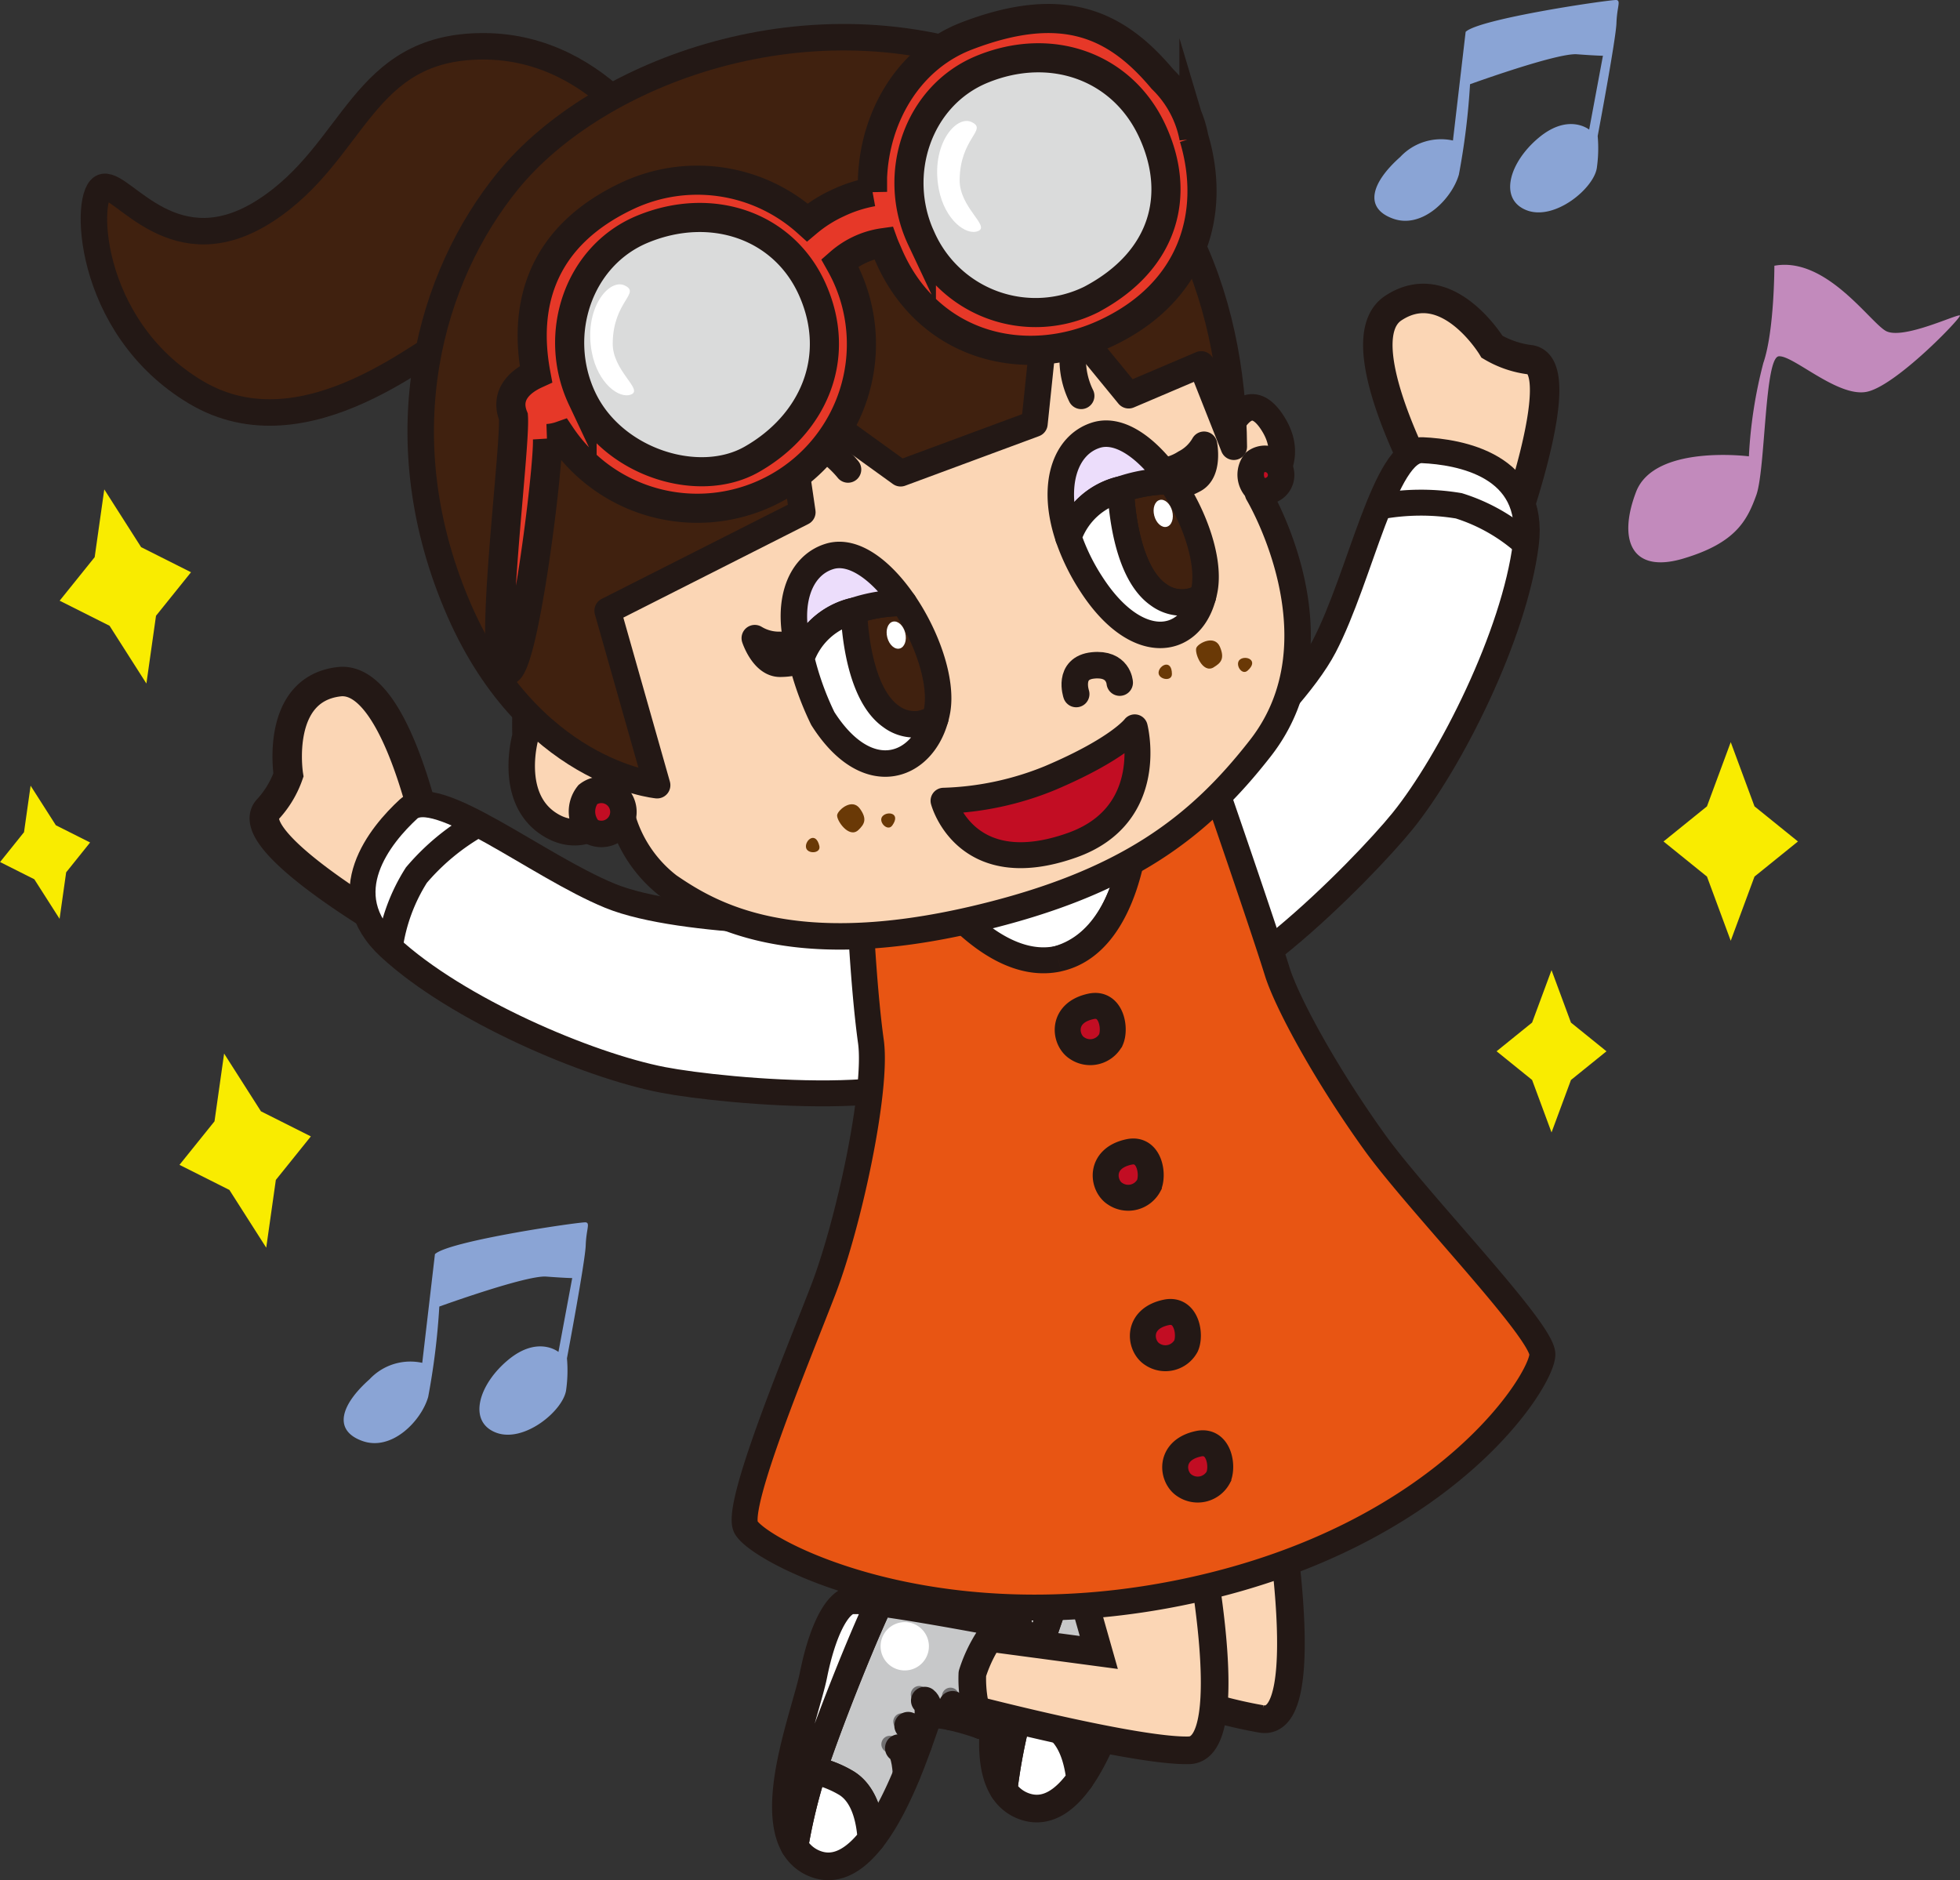<svg xmlns="http://www.w3.org/2000/svg" width="139.126" height="133.472" viewBox="0 0 139.126 133.472">
  <rect x="0" y="0" width="139.126" height="133.472" fill="#333333" stroke="none"/>
  <g id="value__img2" transform="translate(7110.194 8810.592)">
    <path id="Path_5629" data-name="Path 5629" d="M513.708,319.11s-4.318-8.463-12.994-8.462-9.018,7.488-15.448,11.656-10.061-1.889-11.479-1.674-1.365,9.868,6.529,14.577,16.8-3.635,18.5-4.063,14.891-12.035,14.891-12.035" transform="translate(-7576.608 -9117.954)" fill="#40210f"/>
    <path id="Path_5630" data-name="Path 5630" d="M513.708,319.11s-4.318-8.463-12.994-8.462-9.018,7.488-15.448,11.656-10.061-1.889-11.479-1.674-1.365,9.868,6.529,14.577,16.8-3.635,18.5-4.063S513.708,319.11,513.708,319.11Z" transform="translate(-7576.608 -9117.954)" fill="none" stroke="#231815" stroke-linecap="round" stroke-linejoin="round" stroke-width="1.879"/>
    <path id="Path_5631" data-name="Path 5631" d="M611.425,510.709c1.414.7,3.314-7.234,2.187-7.266s-2.694,1.19-2.95,3.652.214,3.343.763,3.614" transform="translate(-7637.587 -9203.45)" fill="#717071"/>
    <path id="Path_5632" data-name="Path 5632" d="M611.425,510.709c1.414.7,3.314-7.234,2.187-7.266s-2.694,1.19-2.95,3.652S610.876,510.438,611.425,510.709Z" transform="translate(-7637.587 -9203.45)" fill="none" stroke="#231815" stroke-miterlimit="10" stroke-width="1.962"/>
    <path id="Path_5633" data-name="Path 5633" d="M595.139,501.49c-1.224,2.935-3.277,8.956-4.149,12.109a7.6,7.6,0,0,1,2.422.808c1.316.73,1.793,2.438,1.957,3.883,2.154-3.033,3.365-8.4,3.616-8.836.369-.639,3.748.389,3.748.389a9.3,9.3,0,0,1-.763-3.614,10.222,10.222,0,0,1,1.823-3.684s-5.51-.79-8.654-1.055" transform="translate(-7628.896 -9202.584)" fill="#c7c8c9"/>
    <path id="Path_5634" data-name="Path 5634" d="M595.139,501.49c-1.224,2.935-3.277,8.956-4.149,12.109a7.6,7.6,0,0,1,2.422.808c1.316.73,1.793,2.438,1.957,3.883,2.154-3.033,3.365-8.4,3.616-8.836.369-.639,3.748.389,3.748.389a9.3,9.3,0,0,1-.763-3.614,10.222,10.222,0,0,1,1.823-3.684S598.283,501.755,595.139,501.49Z" transform="translate(-7628.896 -9202.584)" fill="none" stroke="#231815" stroke-linecap="round" stroke-linejoin="round" stroke-width="1.962"/>
    <path id="Path_5635" data-name="Path 5635" d="M590.153,523.248a39.712,39.712,0,0,0-1.049,5.447,2.892,2.892,0,0,0,1.652,1.224c1.47.419,2.741-.514,3.777-1.98-.165-1.446-.641-3.153-1.958-3.883a7.581,7.581,0,0,0-2.422-.808" transform="translate(-7628.059 -9212.233)" fill="#fff"/>
    <path id="Path_5636" data-name="Path 5636" d="M590.153,523.248a39.712,39.712,0,0,0-1.049,5.447,2.892,2.892,0,0,0,1.652,1.224c1.47.419,2.741-.514,3.777-1.98-.165-1.446-.641-3.153-1.958-3.883A7.581,7.581,0,0,0,590.153,523.248Z" transform="translate(-7628.059 -9212.233)" fill="none" stroke="#231815" stroke-linecap="round" stroke-linejoin="round" stroke-width="1.962"/>
    <path id="Path_5637" data-name="Path 5637" d="M593.7,501.415a8.976,8.976,0,0,0-2.052-.056c-1.008.27-1.916,2.367-2.379,5.43-.216,1.382-.984,4-1.348,6.578-.3,2.16-.287,4.28.58,5.6a39.731,39.731,0,0,1,1.05-5.447c.872-3.153,2.925-9.174,4.149-12.109" transform="translate(-7627.457 -9202.51)" fill="#fff"/>
    <path id="Path_5638" data-name="Path 5638" d="M593.7,501.415a8.976,8.976,0,0,0-2.052-.056c-1.008.27-1.916,2.367-2.379,5.43-.216,1.382-.984,4-1.348,6.578-.3,2.16-.287,4.28.58,5.6a39.731,39.731,0,0,1,1.05-5.447C590.423,510.371,592.476,504.35,593.7,501.415Z" transform="translate(-7627.457 -9202.51)" fill="none" stroke="#231815" stroke-linecap="round" stroke-linejoin="round" stroke-width="1.962"/>
    <path id="Path_5639" data-name="Path 5639" d="M600.753,503.843a1.716,1.716,0,1,0,1.529,1.883,1.716,1.716,0,0,0-1.529-1.883" transform="translate(-7632.385 -9203.624)" fill="#fff"/>
    <path id="Path_5640" data-name="Path 5640" d="M607.662,511.9a.6.6,0,1,0,.531.654.6.6,0,0,0-.531-.654" transform="translate(-7635.997 -9207.201)" fill="#717071"/>
    <path id="Path_5641" data-name="Path 5641" d="M603.675,511.884a.6.6,0,1,0,.531.655.6.6,0,0,0-.531-.655" transform="translate(-7634.229 -9207.192)" fill="#717071"/>
    <path id="Path_5642" data-name="Path 5642" d="M601.609,515.463a.6.6,0,1,0,.531.655.6.6,0,0,0-.531-.655" transform="translate(-7633.313 -9208.779)" fill="#717071"/>
    <path id="Path_5643" data-name="Path 5643" d="M600.226,518.41a.6.6,0,1,0,.531.654.6.6,0,0,0-.531-.654" transform="translate(-7632.699 -9210.087)" fill="#717071"/>
    <path id="Path_5644" data-name="Path 5644" d="M602.444,521.766s-.13-1.639-.638-1.843" transform="translate(-7633.691 -9210.759)" fill="#c7c8c9"/>
    <path id="Path_5645" data-name="Path 5645" d="M602.444,521.766s-.13-1.639-.638-1.843" transform="translate(-7633.691 -9210.759)" fill="none" stroke="#231815" stroke-linecap="round" stroke-linejoin="round" stroke-width="1.962"/>
    <path id="Path_5646" data-name="Path 5646" d="M603.625,518.31s-.45-1.133-.771-1.3" transform="translate(-7634.157 -9209.467)" fill="#c7c8c9"/>
    <path id="Path_5647" data-name="Path 5647" d="M603.625,518.31s-.45-1.133-.771-1.3" transform="translate(-7634.157 -9209.467)" fill="none" stroke="#231815" stroke-linecap="round" stroke-linejoin="round" stroke-width="1.962"/>
    <path id="Path_5648" data-name="Path 5648" d="M605.119,514.874s.09-.9-.3-1.163" transform="translate(-7635.03 -9208.004)" fill="#c7c8c9"/>
    <path id="Path_5649" data-name="Path 5649" d="M605.119,514.874s.09-.9-.3-1.163" transform="translate(-7635.03 -9208.004)" fill="none" stroke="#231815" stroke-linecap="round" stroke-linejoin="round" stroke-width="1.962"/>
    <path id="Path_5650" data-name="Path 5650" d="M608.236,514.92s.308-.058.087-.838" transform="translate(-7636.543 -9208.169)" fill="#c7c8c9"/>
    <path id="Path_5651" data-name="Path 5651" d="M608.236,514.92s.308-.058.087-.838" transform="translate(-7636.543 -9208.169)" fill="none" stroke="#231815" stroke-linecap="round" stroke-linejoin="round" stroke-width="1.962"/>
    <path id="Path_5652" data-name="Path 5652" d="M616.286,492.966s3.366,18.1-.871,17.257a33.941,33.941,0,0,1-6.483-1.83l-1.661-11.234Z" transform="translate(-7636.115 -9198.805)" fill="#fbd6b5"/>
    <path id="Path_5653" data-name="Path 5653" d="M616.286,492.966s3.366,18.1-.871,17.257a33.941,33.941,0,0,1-6.483-1.83l-1.661-11.234Z" transform="translate(-7636.115 -9198.805)" fill="none" stroke="#231815" stroke-miterlimit="10" stroke-width="1.962"/>
    <path id="Path_5654" data-name="Path 5654" d="M585.592,519.069c1.379.765,3.652-7.069,2.528-7.154s-2.748,1.062-3.119,3.509.056,3.348.591,3.645" transform="translate(-7626.177 -9207.205)" fill="#717071"/>
    <path id="Path_5655" data-name="Path 5655" d="M585.592,519.069c1.379.765,3.652-7.069,2.528-7.154s-2.748,1.062-3.119,3.509S585.057,518.772,585.592,519.069Z" transform="translate(-7626.177 -9207.205)" fill="none" stroke="#231815" stroke-miterlimit="10" stroke-width="1.962"/>
    <path id="Path_5656" data-name="Path 5656" d="M598.639,499.319s3.347,15.846-.449,15.954-15.816-3.043-15.816-3.043a3.283,3.283,0,0,1-2.474-3.5c.054-3.011,1.607-1.772,1.607-1.772l10.272,1.371-1.888-6.649Z" transform="translate(-7623.977 -9201.622)" fill="#fbd6b5"/>
    <path id="Path_5657" data-name="Path 5657" d="M598.639,499.319s3.347,15.846-.449,15.954-15.816-3.043-15.816-3.043a3.283,3.283,0,0,1-2.474-3.5c.054-3.011,1.607-1.772,1.607-1.772l10.272,1.371-1.888-6.649Z" transform="translate(-7623.977 -9201.622)" fill="none" stroke="#231815" stroke-miterlimit="10" stroke-width="1.962"/>
    <path id="Path_5658" data-name="Path 5658" d="M569.5,509.136c-1.362,2.874-3.7,8.791-4.717,11.9a7.58,7.58,0,0,1,2.38.922c1.281.791,1.676,2.519,1.772,3.971,2.3-2.927,3.759-8.234,4.029-8.655.4-.622,3.726.565,3.726.565a9.311,9.311,0,0,1-.592-3.645,10.233,10.233,0,0,1,2-3.594s-5.467-1.049-8.595-1.463" transform="translate(-7617.272 -9205.976)" fill="#c7c8c9"/>
    <path id="Path_5659" data-name="Path 5659" d="M569.5,509.136c-1.362,2.874-3.7,8.791-4.717,11.9a7.58,7.58,0,0,1,2.38.922c1.281.791,1.676,2.519,1.772,3.971,2.3-2.927,3.759-8.234,4.029-8.655.4-.622,3.726.565,3.726.565a9.311,9.311,0,0,1-.592-3.645,10.233,10.233,0,0,1,2-3.594S572.624,509.55,569.5,509.136Z" transform="translate(-7617.272 -9205.976)" fill="none" stroke="#231815" stroke-linecap="round" stroke-linejoin="round" stroke-width="1.962"/>
    <path id="Path_5660" data-name="Path 5660" d="M563.739,530.518a39.738,39.738,0,0,0-1.306,5.391,2.892,2.892,0,0,0,1.593,1.3c1.448.488,2.762-.385,3.866-1.8-.1-1.452-.492-3.18-1.772-3.971a7.577,7.577,0,0,0-2.381-.922" transform="translate(-7616.231 -9215.457)" fill="#fff"/>
    <path id="Path_5661" data-name="Path 5661" d="M563.739,530.518a39.738,39.738,0,0,0-1.306,5.391,2.892,2.892,0,0,0,1.593,1.3c1.448.488,2.762-.385,3.866-1.8-.1-1.452-.492-3.18-1.772-3.971A7.577,7.577,0,0,0,563.739,530.518Z" transform="translate(-7616.231 -9215.457)" fill="none" stroke="#231815" stroke-linecap="round" stroke-linejoin="round" stroke-width="1.962"/>
    <path id="Path_5662" data-name="Path 5662" d="M567.968,509a8.948,8.948,0,0,0-2.047-.152c-1.02.223-2.026,2.274-2.633,5.312-.28,1.37-1.172,3.95-1.657,6.507-.4,2.143-.488,4.261.315,5.625a39.656,39.656,0,0,1,1.306-5.391c1.02-3.109,3.355-9.026,4.717-11.9" transform="translate(-7615.743 -9205.837)" fill="#fff"/>
    <path id="Path_5663" data-name="Path 5663" d="M567.968,509a8.948,8.948,0,0,0-2.047-.152c-1.02.223-2.026,2.274-2.633,5.312-.28,1.37-1.172,3.95-1.657,6.507-.4,2.143-.488,4.261.315,5.625a39.656,39.656,0,0,1,1.306-5.391C564.271,517.789,566.606,511.872,567.968,509Z" transform="translate(-7615.743 -9205.837)" fill="none" stroke="#231815" stroke-linecap="round" stroke-linejoin="round" stroke-width="1.962"/>
    <path id="Path_5664" data-name="Path 5664" d="M575.383,511.657a1.715,1.715,0,1,0,1.439,1.953,1.715,1.715,0,0,0-1.439-1.953" transform="translate(-7621.099 -9207.085)" fill="#fff"/>
    <path id="Path_5665" data-name="Path 5665" d="M581.947,520a.6.6,0,1,0,.5.679.6.6,0,0,0-.5-.679" transform="translate(-7624.581 -9210.788)" fill="#717071"/>
    <path id="Path_5666" data-name="Path 5666" d="M577.965,519.789a.6.6,0,1,0,.5.679.6.6,0,0,0-.5-.679" transform="translate(-7622.815 -9210.696)" fill="#717071"/>
    <path id="Path_5667" data-name="Path 5667" d="M575.732,523.266a.6.6,0,1,0,.5.679.6.6,0,0,0-.5-.679" transform="translate(-7621.825 -9212.238)" fill="#717071"/>
    <path id="Path_5668" data-name="Path 5668" d="M574.212,526.144a.6.6,0,1,0,.5.679.6.6,0,0,0-.5-.679" transform="translate(-7621.15 -9213.515)" fill="#717071"/>
    <path id="Path_5669" data-name="Path 5669" d="M576.291,529.578s-.052-1.643-.55-1.871" transform="translate(-7622.133 -9214.211)" fill="#c7c8c9"/>
    <path id="Path_5670" data-name="Path 5670" d="M576.291,529.578s-.052-1.643-.55-1.871" transform="translate(-7622.133 -9214.211)" fill="none" stroke="#231815" stroke-linecap="round" stroke-linejoin="round" stroke-width="1.962"/>
    <path id="Path_5671" data-name="Path 5671" d="M577.634,526.182s-.4-1.153-.709-1.335" transform="translate(-7622.657 -9212.942)" fill="#c7c8c9"/>
    <path id="Path_5672" data-name="Path 5672" d="M577.634,526.182s-.4-1.153-.709-1.335" transform="translate(-7622.657 -9212.942)" fill="none" stroke="#231815" stroke-linecap="round" stroke-linejoin="round" stroke-width="1.962"/>
    <path id="Path_5673" data-name="Path 5673" d="M579.29,522.821s.132-.89-.24-1.175" transform="translate(-7623.6 -9211.522)" fill="#c7c8c9"/>
    <path id="Path_5674" data-name="Path 5674" d="M579.29,522.821s.132-.89-.24-1.175" transform="translate(-7623.6 -9211.522)" fill="none" stroke="#231815" stroke-linecap="round" stroke-linejoin="round" stroke-width="1.962"/>
    <path id="Path_5675" data-name="Path 5675" d="M582.369,523.017s.311-.043.126-.833" transform="translate(-7625.072 -9211.762)" fill="#c7c8c9"/>
    <path id="Path_5676" data-name="Path 5676" d="M582.369,523.017s.311-.043.126-.833" transform="translate(-7625.072 -9211.762)" fill="none" stroke="#231815" stroke-linecap="round" stroke-linejoin="round" stroke-width="1.962"/>
    <path id="Path_5677" data-name="Path 5677" d="M504.916,409.79s-11.893-6.7-9.871-9.033a6.993,6.993,0,0,0,1.48-2.449s-.972-6.086,3.589-6.623,6.952,13.832,6.952,13.832Z" transform="translate(-7586.246 -9153.885)" fill="#fbd6b5"/>
    <path id="Path_5678" data-name="Path 5678" d="M504.916,409.79s-11.893-6.7-9.871-9.033a6.993,6.993,0,0,0,1.48-2.449s-.972-6.086,3.589-6.623,6.952,13.832,6.952,13.832Z" transform="translate(-7586.246 -9153.885)" fill="none" stroke="#231815" stroke-miterlimit="10" stroke-width="2.091"/>
    <path id="Path_5679" data-name="Path 5679" d="M542.529,415.77s-12.461.168-17.628-1.951-12.351-7.955-14.3-6.158-5.486,6-1.328,9.832c4.782,4.41,14.048,8.363,19.366,9.391,4.387.848,20.223,2.306,20.784-1.795s-6.891-9.32-6.891-9.32" transform="translate(-7591.796 -9160.825)" fill="#fff"/>
    <path id="Path_5680" data-name="Path 5680" d="M542.529,415.77s-12.461.168-17.628-1.951-12.351-7.955-14.3-6.158-5.486,6-1.328,9.832c4.782,4.41,14.048,8.363,19.366,9.391,4.387.848,20.223,2.306,20.784-1.795S542.529,415.77,542.529,415.77Z" transform="translate(-7591.796 -9160.825)" fill="none" stroke="#231815" stroke-miterlimit="10" stroke-width="1.841"/>
    <path id="Path_5681" data-name="Path 5681" d="M510.814,418.614a12.875,12.875,0,0,1,1.89-5.141,16.2,16.2,0,0,1,4.384-3.623" transform="translate(-7593.341 -9161.945)" fill="none" stroke="#231815" stroke-miterlimit="10" stroke-width="1.841"/>
    <path id="Path_5682" data-name="Path 5682" d="M645.934,360.428s4.771-12.789,1.721-13.268a7,7,0,0,1-2.71-.918s-3.181-5.279-7.013-2.748,3.6,15.054,3.6,15.054Z" transform="translate(-7649.226 -9132.215)" fill="#fbd6b5"/>
    <path id="Path_5683" data-name="Path 5683" d="M645.934,360.428s4.771-12.789,1.721-13.268a7,7,0,0,1-2.71-.918s-3.181-5.279-7.013-2.748,3.6,15.054,3.6,15.054Z" transform="translate(-7649.226 -9132.215)" fill="none" stroke="#231815" stroke-miterlimit="10" stroke-width="2.091"/>
    <path id="Path_5684" data-name="Path 5684" d="M607.363,388.949s9.633-7.907,12.217-12.857,4.312-14.045,6.961-13.93,8.062,1.049,7.355,6.659c-.812,6.455-5.345,15.451-8.747,19.665-2.807,3.477-13.97,14.8-17.044,12.03s-.742-11.567-.742-11.567" transform="translate(-7635.781 -9140.798)" fill="#fff"/>
    <path id="Path_5685" data-name="Path 5685" d="M607.363,388.949s9.633-7.907,12.217-12.857,4.312-14.045,6.961-13.93,8.062,1.049,7.355,6.659c-.812,6.455-5.345,15.451-8.747,19.665-2.807,3.477-13.97,14.8-17.044,12.03S607.363,388.949,607.363,388.949Z" transform="translate(-7635.781 -9140.798)" fill="none" stroke="#231815" stroke-miterlimit="10" stroke-width="1.841"/>
    <path id="Path_5686" data-name="Path 5686" d="M576.817,407.735s4,9.913,10.719,7.92,5.735-14.261,5.735-14.261Z" transform="translate(-7622.61 -9158.196)" fill="#fff"/>
    <path id="Path_5687" data-name="Path 5687" d="M576.817,407.735s4,9.913,10.719,7.92,5.735-14.261,5.735-14.261Z" transform="translate(-7622.61 -9158.196)" fill="none" stroke="#231815" stroke-miterlimit="10" stroke-width="1.841"/>
    <path id="Path_5688" data-name="Path 5688" d="M578.336,417.235c5.043-1.091,5.551-9.451,5.551-9.451a6.544,6.544,0,0,1,3.042-1.51,4.616,4.616,0,0,0,2.506-1.318s3.432,9.927,4.448,13.206c.632,2.038,3.252,7.009,6.908,12.1,3.065,4.265,11.852,13.274,11.908,15.039s-6.8,12.849-25.014,16.791h0c-18.218,3.942-30.862-2.925-31.541-4.555s3.62-11.89,5.507-16.791c1.825-4.74,3.859-14.224,3.386-17.624s-.715-8.247-.715-8.247l1.273-1.61a7.176,7.176,0,0,1,3.1-2.191s4.6,7.255,9.641,6.164" transform="translate(-7613.411 -9159.775)" fill="#e85513"/>
    <path id="Path_5689" data-name="Path 5689" d="M578.336,417.235c5.043-1.091,5.551-9.451,5.551-9.451a6.544,6.544,0,0,1,3.042-1.51,4.616,4.616,0,0,0,2.506-1.318s3.432,9.927,4.448,13.206c.632,2.038,3.252,7.009,6.908,12.1,3.065,4.265,11.852,13.274,11.908,15.039s-6.8,12.849-25.014,16.791h0c-18.218,3.942-30.862-2.925-31.541-4.555s3.62-11.89,5.507-16.791c1.825-4.74,3.859-14.224,3.386-17.624s-.715-8.247-.715-8.247l1.273-1.61a7.176,7.176,0,0,1,3.1-2.191s4.6,7.255,9.641,6.164" transform="translate(-7613.411 -9159.775)" fill="none" stroke="#231815" stroke-miterlimit="10" stroke-width="1.841"/>
    <path id="Path_5690" data-name="Path 5690" d="M598.933,433.072c1.445-.308,1.763,1.572,1.409,2.375a1.663,1.663,0,0,1-2.4.59c-.9-.567-1.167-2.507.99-2.966" transform="translate(-7631.683 -9172.229)" fill="#c20d23"/>
    <path id="Path_5691" data-name="Path 5691" d="M598.933,433.072c1.445-.308,1.763,1.572,1.409,2.375a1.663,1.663,0,0,1-2.4.59C597.047,435.471,596.776,433.531,598.933,433.072Z" transform="translate(-7631.683 -9172.229)" fill="none" stroke="#231815" stroke-miterlimit="10" stroke-width="1.841"/>
    <path id="Path_5692" data-name="Path 5692" d="M603.778,451.641c1.446-.308,1.763,1.572,1.41,2.375a1.663,1.663,0,0,1-2.4.591c-.9-.567-1.167-2.507.99-2.966" transform="translate(-7633.832 -9180.464)" fill="#c20d23"/>
    <path id="Path_5693" data-name="Path 5693" d="M603.778,451.641c1.446-.308,1.763,1.572,1.41,2.375a1.663,1.663,0,0,1-2.4.591C601.892,454.04,601.621,452.1,603.778,451.641Z" transform="translate(-7633.832 -9180.464)" fill="none" stroke="#231815" stroke-miterlimit="10" stroke-width="1.841"/>
    <path id="Path_5694" data-name="Path 5694" d="M608.521,472.108c1.446-.308,1.763,1.572,1.41,2.375a1.663,1.663,0,0,1-2.4.59c-.9-.567-1.167-2.507.99-2.966" transform="translate(-7635.936 -9189.54)" fill="#c20d23"/>
    <path id="Path_5695" data-name="Path 5695" d="M608.521,472.108c1.446-.308,1.763,1.572,1.41,2.375a1.663,1.663,0,0,1-2.4.59C606.635,474.507,606.364,472.567,608.521,472.108Z" transform="translate(-7635.936 -9189.54)" fill="none" stroke="#231815" stroke-miterlimit="10" stroke-width="1.841"/>
    <path id="Path_5696" data-name="Path 5696" d="M612.643,488.859c1.446-.308,1.763,1.572,1.41,2.375a1.663,1.663,0,0,1-2.4.591c-.9-.567-1.167-2.507.989-2.966" transform="translate(-7637.763 -9196.969)" fill="#c20d23"/>
    <path id="Path_5697" data-name="Path 5697" d="M612.643,488.859c1.446-.308,1.763,1.572,1.41,2.375a1.663,1.663,0,0,1-2.4.591C610.757,491.258,610.486,489.318,612.643,488.859Z" transform="translate(-7637.763 -9196.969)" fill="none" stroke="#231815" stroke-miterlimit="10" stroke-width="1.841"/>
    <path id="Path_5698" data-name="Path 5698" d="M647.389,371.776a12.874,12.874,0,0,0-4.76-2.711,16.209,16.209,0,0,0-5.687.058" transform="translate(-7649.273 -9143.753)" fill="none" stroke="#231815" stroke-miterlimit="10" stroke-width="1.841"/>
    <path id="Path_5699" data-name="Path 5699" d="M471.876,367.164l2.615,4.1,3.542,1.781-2.485,3.09-.682,4.811-2.615-4.1-3.543-1.781,2.486-3.09Z" transform="translate(-7574.668 -9143.017)" fill="#f9ec00"/>
    <path id="Path_5700" data-name="Path 5700" d="M463.273,404.954l1.794,2.809,2.43,1.222-1.7,2.119-.467,3.3-1.794-2.809-2.43-1.222,1.7-2.119Z" transform="translate(-7571.295 -9159.774)" fill="#f9ec00"/>
    <path id="Path_5701" data-name="Path 5701" d="M487.161,439.119l2.615,4.1L493.318,445l-2.485,3.09-.682,4.811-2.615-4.1-3.543-1.781,2.486-3.09Z" transform="translate(-7581.447 -9174.926)" fill="#f9ec00"/>
    <path id="Path_5702" data-name="Path 5702" d="M678.041,399.4l1.687,4.557,3.084,2.493-3.084,2.492-1.687,4.557-1.687-4.557-3.084-2.492,3.084-2.493Z" transform="translate(-7665.383 -9157.311)" fill="#f9ec00"/>
    <path id="Path_5703" data-name="Path 5703" d="M655.879,428.478l1.379,3.725,2.521,2.037-2.521,2.037L655.879,440l-1.379-3.725-2.521-2.037L654.5,432.2Z" transform="translate(-7655.941 -9170.207)" fill="#f9ec00"/>
    <path id="Path_5704" data-name="Path 5704" d="M583.254,402.278c-.8.49-1.407-1.056-1.232-1.391s1.3-.923,1.667-.055.036,1.158-.435,1.446" transform="translate(-7624.905 -9157.746)" fill="#6a3906"/>
    <path id="Path_5705" data-name="Path 5705" d="M588.043,403.484c-.432.387-.952-.5-.53-.794s1.333.074.53.794" transform="translate(-7627.285 -9158.726)" fill="#6a3906"/>
    <path id="Path_5706" data-name="Path 5706" d="M578.179,404.138c.006.58-1,.386-.947-.125s.935-.953.947.125" transform="translate(-7622.793 -9159.118)" fill="#6a3906"/>
    <path id="Path_5707" data-name="Path 5707" d="M577.266,346.333l.633,2.411s1.365-3.142,3.127-.218-1.112,4.86-1.112,4.86,6.2,10.343.167,18.081c-4.357,5.588-9.49,9.6-20.238,12.128-13.168,3.094-18.858-.342-21.768-2.335a9.4,9.4,0,0,1-3.5-5.742s-2.139,3.225-5.027,1.319-1.631-6.217-1.631-6.217-1.153-28.353,20.11-33.932,29.236,9.642,29.236,9.642" transform="translate(-7600.806 -9128.957)" fill="#fbd6b5"/>
    <path id="Path_5708" data-name="Path 5708" d="M577.266,346.333l.633,2.411s1.365-3.142,3.127-.218-1.112,4.86-1.112,4.86,6.2,10.343.167,18.081c-4.357,5.588-9.49,9.6-20.238,12.128-13.168,3.094-18.858-.342-21.768-2.335a9.4,9.4,0,0,1-3.5-5.742s-2.139,3.225-5.027,1.319-1.631-6.217-1.631-6.217-1.153-28.353,20.11-33.932S577.266,346.333,577.266,346.333Z" transform="translate(-7600.806 -9128.957)" fill="none" stroke="#231815" stroke-linecap="round" stroke-linejoin="round" stroke-width="1.879"/>
    <path id="Path_5709" data-name="Path 5709" d="M606.727,374.17c-2.555-1.772-2.677-7.47-2.677-7.47a10.811,10.811,0,0,1,3.535-.593c1.643,2.371,2.755,5.481,2.426,7.578a5.922,5.922,0,0,1-.133.607,2.778,2.778,0,0,1-3.151-.121" transform="translate(-7634.687 -9142.546)" fill="#40210f"/>
    <path id="Path_5710" data-name="Path 5710" d="M606.727,374.17c-2.555-1.772-2.677-7.47-2.677-7.47a10.811,10.811,0,0,1,3.535-.593c1.643,2.371,2.755,5.481,2.426,7.578a5.922,5.922,0,0,1-.133.607A2.778,2.778,0,0,1,606.727,374.17Z" transform="translate(-7634.687 -9142.546)" fill="none" stroke="#231815" stroke-linecap="round" stroke-linejoin="round" stroke-width="1.879"/>
    <path id="Path_5711" data-name="Path 5711" d="M598.281,391.632s-.627-1.844,1.188-2.033,1.9,1.223,1.9,1.223" transform="translate(-7632.082 -9152.958)" fill="none" stroke="#231815" stroke-linecap="round" stroke-linejoin="round" stroke-width="1.879"/>
    <path id="Path_5712" data-name="Path 5712" d="M609.473,363.336a3.852,3.852,0,0,0,1.545-.575,3.294,3.294,0,0,0,1.346-1.292s.365,1.885-.692,2.462-1.41.37-1.41.37Z" transform="translate(-7637.092 -9140.491)" fill="#231815"/>
    <path id="Path_5713" data-name="Path 5713" d="M609.473,363.336a3.852,3.852,0,0,0,1.545-.575,3.294,3.294,0,0,0,1.346-1.292s.365,1.885-.692,2.462-1.41.37-1.41.37Z" transform="translate(-7637.092 -9140.491)" fill="none" stroke="#231815" stroke-linecap="round" stroke-linejoin="round" stroke-width="1.879"/>
    <path id="Path_5714" data-name="Path 5714" d="M609.553,369.286c.138.525-.035,1.026-.386,1.119s-.748-.259-.886-.785.035-1.026.387-1.119.747.259.885.785" transform="translate(-7636.542 -9143.604)" fill="#fff"/>
    <path id="Path_5715" data-name="Path 5715" d="M614.9,388.339c-.8.487-1.4-1.061-1.227-1.4s1.3-.918,1.667-.049.032,1.158-.44,1.445" transform="translate(-7638.939 -9151.564)" fill="#6a3906"/>
    <path id="Path_5716" data-name="Path 5716" d="M619.683,389.561c-.434.386-.95-.5-.527-.8s1.333.079.527.8" transform="translate(-7641.316 -9152.551)" fill="#6a3906"/>
    <path id="Path_5717" data-name="Path 5717" d="M609.815,390.181c0,.58-1,.383-.946-.129s.938-.95.946.129" transform="translate(-7636.823 -9152.929)" fill="#6a3906"/>
    <path id="Path_5718" data-name="Path 5718" d="M569.386,409.142c-.671.656-1.607-.715-1.511-1.081s1.062-1.19,1.612-.426.293,1.121-.1,1.507" transform="translate(-7618.642 -9160.824)" fill="#6a3906"/>
    <path id="Path_5719" data-name="Path 5719" d="M574.282,409.345c-.335.474-1.039-.274-.693-.656s1.316-.225.693.656" transform="translate(-7621.138 -9161.345)" fill="#6a3906"/>
    <path id="Path_5720" data-name="Path 5720" d="M564.841,412.183c.135.564-.891.6-.95.089s.7-1.138.95-.089" transform="translate(-7616.876 -9162.729)" fill="#6a3906"/>
    <path id="Path_5721" data-name="Path 5721" d="M535.741,405.8a1.564,1.564,0,1,1,.116,2.555,1.953,1.953,0,0,1-.116-2.555" transform="translate(-7604.205 -9159.997)" fill="#c20d23"/>
    <path id="Path_5722" data-name="Path 5722" d="M535.741,405.8a1.564,1.564,0,1,1,.116,2.555A1.953,1.953,0,0,1,535.741,405.8Z" transform="translate(-7604.205 -9159.997)" fill="none" stroke="#231815" stroke-miterlimit="10" stroke-width="1.879"/>
    <path id="Path_5723" data-name="Path 5723" d="M620.92,363.495a1.149,1.149,0,1,1,.086,1.877,1.435,1.435,0,0,1-.086-1.877" transform="translate(-7642.029 -9141.278)" fill="#c20d23"/>
    <path id="Path_5724" data-name="Path 5724" d="M620.92,363.495a1.149,1.149,0,1,1,.086,1.877A1.435,1.435,0,0,1,620.92,363.495Z" transform="translate(-7642.029 -9141.278)" fill="none" stroke="#231815" stroke-miterlimit="10" stroke-width="1.879"/>
    <path id="Path_5725" data-name="Path 5725" d="M598.9,360.161c1.733-.543,3.747,1.033,5.292,3.262a10.806,10.806,0,0,0-3.535.593,5.215,5.215,0,0,0-3.72,3.395c-1.244-3.694-.236-6.561,1.963-7.25" transform="translate(-7631.292 -9139.863)" fill="#ecddfb"/>
    <path id="Path_5726" data-name="Path 5726" d="M598.9,360.161c1.733-.543,3.747,1.033,5.292,3.262a10.806,10.806,0,0,0-3.535.593,5.215,5.215,0,0,0-3.72,3.395C595.692,363.717,596.7,360.85,598.9,360.161Z" transform="translate(-7631.292 -9139.863)" fill="none" stroke="#231815" stroke-linecap="round" stroke-linejoin="round" stroke-width="1.879"/>
    <path id="Path_5727" data-name="Path 5727" d="M601.086,367.174s.122,5.7,2.677,7.47a2.777,2.777,0,0,0,3.15.121c-.934,3.529-4.748,4.048-7.928-.888a14.906,14.906,0,0,1-1.618-3.309,5.214,5.214,0,0,1,3.72-3.394" transform="translate(-7631.723 -9143.021)" fill="#fff"/>
    <path id="Path_5728" data-name="Path 5728" d="M601.086,367.174s.122,5.7,2.677,7.47a2.777,2.777,0,0,0,3.15.121c-.934,3.529-4.748,4.048-7.928-.888a14.906,14.906,0,0,1-1.618-3.309A5.214,5.214,0,0,1,601.086,367.174Z" transform="translate(-7631.723 -9143.021)" fill="none" stroke="#231815" stroke-linecap="round" stroke-linejoin="round" stroke-width="1.879"/>
    <path id="Path_5729" data-name="Path 5729" d="M571.38,390.038c-2.542-1.789-1.526-7.836-1.526-7.836a10.805,10.805,0,0,1,3.539-.569c1.627,2.382,2.718,5.5,2.375,7.594a6.023,6.023,0,0,1-.137.606c-.829.466-3.045,1.052-4.25.2" transform="translate(-7619.433 -9149.431)" fill="#40210f"/>
    <path id="Path_5730" data-name="Path 5730" d="M571.38,390.038c-2.542-1.789-1.526-7.836-1.526-7.836a10.805,10.805,0,0,1,3.539-.569c1.627,2.382,2.718,5.5,2.375,7.594a6.023,6.023,0,0,1-.137.606C574.8,390.3,572.584,390.885,571.38,390.038Z" transform="translate(-7619.433 -9149.431)" fill="none" stroke="#231815" stroke-linecap="round" stroke-linejoin="round" stroke-width="1.879"/>
    <path id="Path_5731" data-name="Path 5731" d="M560.795,386.365a3.852,3.852,0,0,1-1.63.247,3.285,3.285,0,0,1-1.8-.477s.595,1.826,1.8,1.818,1.412-.36,1.412-.36Z" transform="translate(-7613.982 -9151.429)" fill="#231815"/>
    <path id="Path_5732" data-name="Path 5732" d="M560.795,386.365a3.852,3.852,0,0,1-1.63.247,3.285,3.285,0,0,1-1.8-.477s.595,1.826,1.8,1.818,1.412-.36,1.412-.36Z" transform="translate(-7613.982 -9151.429)" fill="none" stroke="#231815" stroke-linecap="round" stroke-linejoin="round" stroke-width="1.879"/>
    <path id="Path_5733" data-name="Path 5733" d="M575.5,384.812c.134.526-.042,1.026-.394,1.116s-.746-.264-.88-.791.042-1.026.394-1.116.746.264.88.791" transform="translate(-7621.44 -9150.485)" fill="#fff"/>
    <path id="Path_5734" data-name="Path 5734" d="M564.887,375.629c1.736-.531,3.74,1.058,5.269,3.3a10.817,10.817,0,0,0-3.538.569,5.215,5.215,0,0,0-3.743,3.37c-1.219-3.7-.191-6.563,2.012-7.237" transform="translate(-7616.197 -9146.725)" fill="#ecddfb"/>
    <path id="Path_5735" data-name="Path 5735" d="M564.887,375.629c1.736-.531,3.74,1.058,5.269,3.3a10.817,10.817,0,0,0-3.538.569,5.215,5.215,0,0,0-3.743,3.37C561.656,379.163,562.683,376.3,564.887,375.629Z" transform="translate(-7616.197 -9146.725)" fill="none" stroke="#231815" stroke-linecap="round" stroke-linejoin="round" stroke-width="1.879"/>
    <path id="Path_5736" data-name="Path 5736" d="M567.032,382.66s.084,5.7,2.626,7.488a2.777,2.777,0,0,0,3.149.142c-.958,3.523-4.84,4.965-7.987.008a20.819,20.819,0,0,1-1.532-4.27,5.214,5.214,0,0,1,3.743-3.369" transform="translate(-7616.61 -9149.889)" fill="#fff"/>
    <path id="Path_5737" data-name="Path 5737" d="M567.032,382.66s.084,5.7,2.626,7.488a2.777,2.777,0,0,0,3.149.142c-.958,3.523-4.84,4.965-7.987.008a20.819,20.819,0,0,1-1.532-4.27A5.214,5.214,0,0,1,567.032,382.66Z" transform="translate(-7616.61 -9149.889)" fill="none" stroke="#231815" stroke-linecap="round" stroke-linejoin="round" stroke-width="1.879"/>
    <path id="Path_5738" data-name="Path 5738" d="M572.474,338.562l-2.313-5.848-5.15,2.192-5.747-7.014-.941,9.034-9.5,3.518-8.249-5.951,1.274,8.714L528.026,350.2l3.515,12.386s-9.244-.852-14.271-12.932-1.841-23.193,3.679-29.97c6.322-7.762,21.525-13.524,35.4-8.011,11.98,4.76,16.057,16.328,16.125,26.887" transform="translate(-7595.089 -9117.441)" fill="#40210f"/>
    <path id="Path_5739" data-name="Path 5739" d="M572.474,338.562l-2.313-5.848-5.15,2.192-5.747-7.014-.941,9.034-9.5,3.518-8.249-5.951,1.274,8.714L528.026,350.2l3.515,12.386s-9.244-.852-14.271-12.932-1.841-23.193,3.679-29.97c6.322-7.762,21.525-13.524,35.4-8.011C568.329,316.435,572.406,328,572.474,338.562Z" transform="translate(-7595.089 -9117.441)" fill="none" stroke="#231815" stroke-linecap="round" stroke-linejoin="round" stroke-width="1.879"/>
    <path id="Path_5740" data-name="Path 5740" d="M598.505,348.863a5.845,5.845,0,0,1,.128-5.406,4.8,4.8,0,0,1,3.8-2.588" transform="translate(-7631.954 -9131.355)" fill="none" stroke="#231815" stroke-linecap="round" stroke-linejoin="round" stroke-width="1.879"/>
    <path id="Path_5741" data-name="Path 5741" d="M561.2,362.662s-2.394-3.07-5.233-2.355a11.825,11.825,0,0,0-4.879,2.748" transform="translate(-7611.199 -9139.928)" fill="none" stroke="#231815" stroke-linecap="round" stroke-linejoin="round" stroke-width="1.879"/>
    <path id="Path_5742" data-name="Path 5742" d="M578.065,325.171a8.768,8.768,0,1,0,4.2-11.668,8.768,8.768,0,0,0-4.2,11.668" transform="translate(-7622.792 -9118.849)" fill="#dadbdb"/>
    <path id="Path_5743" data-name="Path 5743" d="M535.355,345.285a8.768,8.768,0,1,0,4.2-11.668,8.768,8.768,0,0,0-4.2,11.668" transform="translate(-7603.852 -9127.768)" fill="#dadbdb"/>
    <path id="Path_5744" data-name="Path 5744" d="M571.873,311.4c-3.32-3.964-7.129-5.651-13.893-3.058-4.531,1.738-6.874,6.51-6.685,11.065a9.777,9.777,0,0,0-2.475.8,9.511,9.511,0,0,0-2.154,1.367,11.671,11.671,0,0,0-12.771-1.888c-5.981,2.816-7.443,7.579-6.491,12.657-.905.413-2.274,1.343-1.6,3.024.162,2.246-1.818,17.307-.549,18.012,1.194.66,3.082-14.545,2.964-16.461a3.653,3.653,0,0,0,.966-.2,11.652,11.652,0,0,0,20.213-11.461q-.2-.417-.426-.818a6.03,6.03,0,0,1,1.412-.923,5.841,5.841,0,0,1,1.677-.5c.1.277.228.544.348.827,2.78,6.519,9.675,8.317,15.5,5.574,6.075-2.861,7.821-8.423,6.2-13.852a7.826,7.826,0,0,0-2.232-4.163m-17.111,11.331c-2.125-4.512-.3-10.142,4.328-12.033,4.9-2,9.908-.185,12.033,4.328s.948,9.25-4.328,12.033a8.885,8.885,0,0,1-12.033-4.328m-24.085,11.343c-2.125-4.512-.3-10.142,4.328-12.033,4.891-2,10.018-.235,12.033,4.328,2.142,4.851.01,9.571-4.328,12.032-3.784,2.148-9.9.2-12.033-4.328" transform="translate(-7599.554 -9116.38)" fill="#e63828"/>
    <path id="Path_5745" data-name="Path 5745" d="M571.873,311.4c-3.32-3.964-7.129-5.651-13.893-3.058-4.531,1.738-6.874,6.51-6.685,11.065a9.777,9.777,0,0,0-2.475.8,9.511,9.511,0,0,0-2.154,1.367,11.671,11.671,0,0,0-12.771-1.888c-5.981,2.816-7.443,7.579-6.491,12.657-.905.413-2.274,1.343-1.6,3.024.162,2.246-1.818,17.307-.549,18.012,1.194.66,3.082-14.545,2.964-16.461a3.653,3.653,0,0,0,.966-.2,11.652,11.652,0,0,0,20.213-11.461q-.2-.417-.426-.818a6.03,6.03,0,0,1,1.412-.923,5.841,5.841,0,0,1,1.677-.5c.1.277.228.544.348.827,2.78,6.519,9.675,8.317,15.5,5.574,6.075-2.861,7.821-8.423,6.2-13.852A7.826,7.826,0,0,0,571.873,311.4Zm-17.111,11.331c-2.125-4.512-.3-10.142,4.328-12.033,4.9-2,9.908-.185,12.033,4.328s.948,9.25-4.328,12.033A8.885,8.885,0,0,1,554.762,322.729Zm-24.085,11.343c-2.125-4.512-.3-10.142,4.328-12.033,4.891-2,10.018-.235,12.033,4.328,2.142,4.851.01,9.571-4.328,12.032C538.925,340.547,532.807,338.6,530.677,334.072Z" transform="translate(-7599.554 -9116.38)" fill="none" stroke="#231815" stroke-miterlimit="10" stroke-width="2.067"/>
    <path id="Path_5746" data-name="Path 5746" d="M538.822,341.087c-1.1-.514-2.926,1.62-2.327,4.76.417,2.186,1.952,3.335,2.8,2.975s-1.341-1.676-1.32-3.628c.032-3,2.021-3.555.843-4.107" transform="translate(-7604.677 -9131.419)" fill="#fff"/>
    <path id="Path_5747" data-name="Path 5747" d="M583.071,320.248c-1.1-.514-2.926,1.62-2.328,4.76.417,2.186,1.952,3.335,2.8,2.975s-1.341-1.676-1.32-3.628c.032-3,2.021-3.555.843-4.107" transform="translate(-7624.299 -9122.178)" fill="#fff"/>
    <path id="Path_5748" data-name="Path 5748" d="M581.443,402.727a21.528,21.528,0,0,0,7.556-1.61c4.886-2.074,6.016-3.6,6.016-3.6s1.612,6.225-4.461,8.371c-7.577,2.676-9.11-3.165-9.11-3.165" transform="translate(-7624.662 -9156.479)" fill="#c20d23"/>
    <path id="Path_5749" data-name="Path 5749" d="M581.443,402.727a21.528,21.528,0,0,0,7.556-1.61c4.886-2.074,6.016-3.6,6.016-3.6s1.612,6.225-4.461,8.371C582.976,408.568,581.443,402.727,581.443,402.727Z" transform="translate(-7624.662 -9156.479)" fill="none" stroke="#231815" stroke-linecap="round" stroke-linejoin="round" stroke-width="1.841"/>
    <path id="Path_5750" data-name="Path 5750" d="M642.873,307.012l-.9,7.706a3.965,3.965,0,0,0-3.741,1.168c-2,1.774-2.635,3.6-.528,4.372s4.216-1.439,4.691-3.125a50.473,50.473,0,0,0,.791-6.41s6.165-2.233,7.589-2.127,1.844.105,1.844.105l-.977,5.244s-1.446-1.186-3.554.553-2.9,4.374-.9,5.165,4.848-1.581,5.006-3.057a9.851,9.851,0,0,0,.053-2.207s1.293-6.857,1.332-8.016.33-1.587,0-1.637-9.765,1.317-10.712,2.267" transform="translate(-7649.033 -9115.336)" fill="#8aa4d5"/>
    <path id="Path_5751" data-name="Path 5751" d="M511.415,462.912l-.9,7.706a3.966,3.966,0,0,0-3.742,1.168c-2,1.774-2.635,3.6-.527,4.372s4.216-1.439,4.691-3.125a50.546,50.546,0,0,0,.79-6.41s6.166-2.233,7.589-2.127,1.844.105,1.844.105l-.977,5.244s-1.447-1.186-3.555.553-2.9,4.374-.9,5.165,4.848-1.581,5.006-3.057a9.9,9.9,0,0,0,.053-2.207s1.293-6.857,1.332-8.016.331-1.587,0-1.637-9.764,1.317-10.712,2.267" transform="translate(-7590.737 -9184.471)" fill="#8aa4d5"/>
    <path id="Path_5752" data-name="Path 5752" d="M679.15,338.593s.005,4.613-.784,6.9a32.484,32.484,0,0,0-1.025,6.624s-6.71-.868-8.008,2.523-.351,5.835,3.355,4.732,4.52-2.681,5.178-4.5.578-9.778,1.6-9.857,4.17,2.918,6.225,2.524,6.708-5.232,6.629-5.416-4.1,1.788-5.284,1.078-4.268-5.284-7.891-4.613" transform="translate(-7663.394 -9130.316)" fill="#c28abc"/>
  </g>
</svg>
